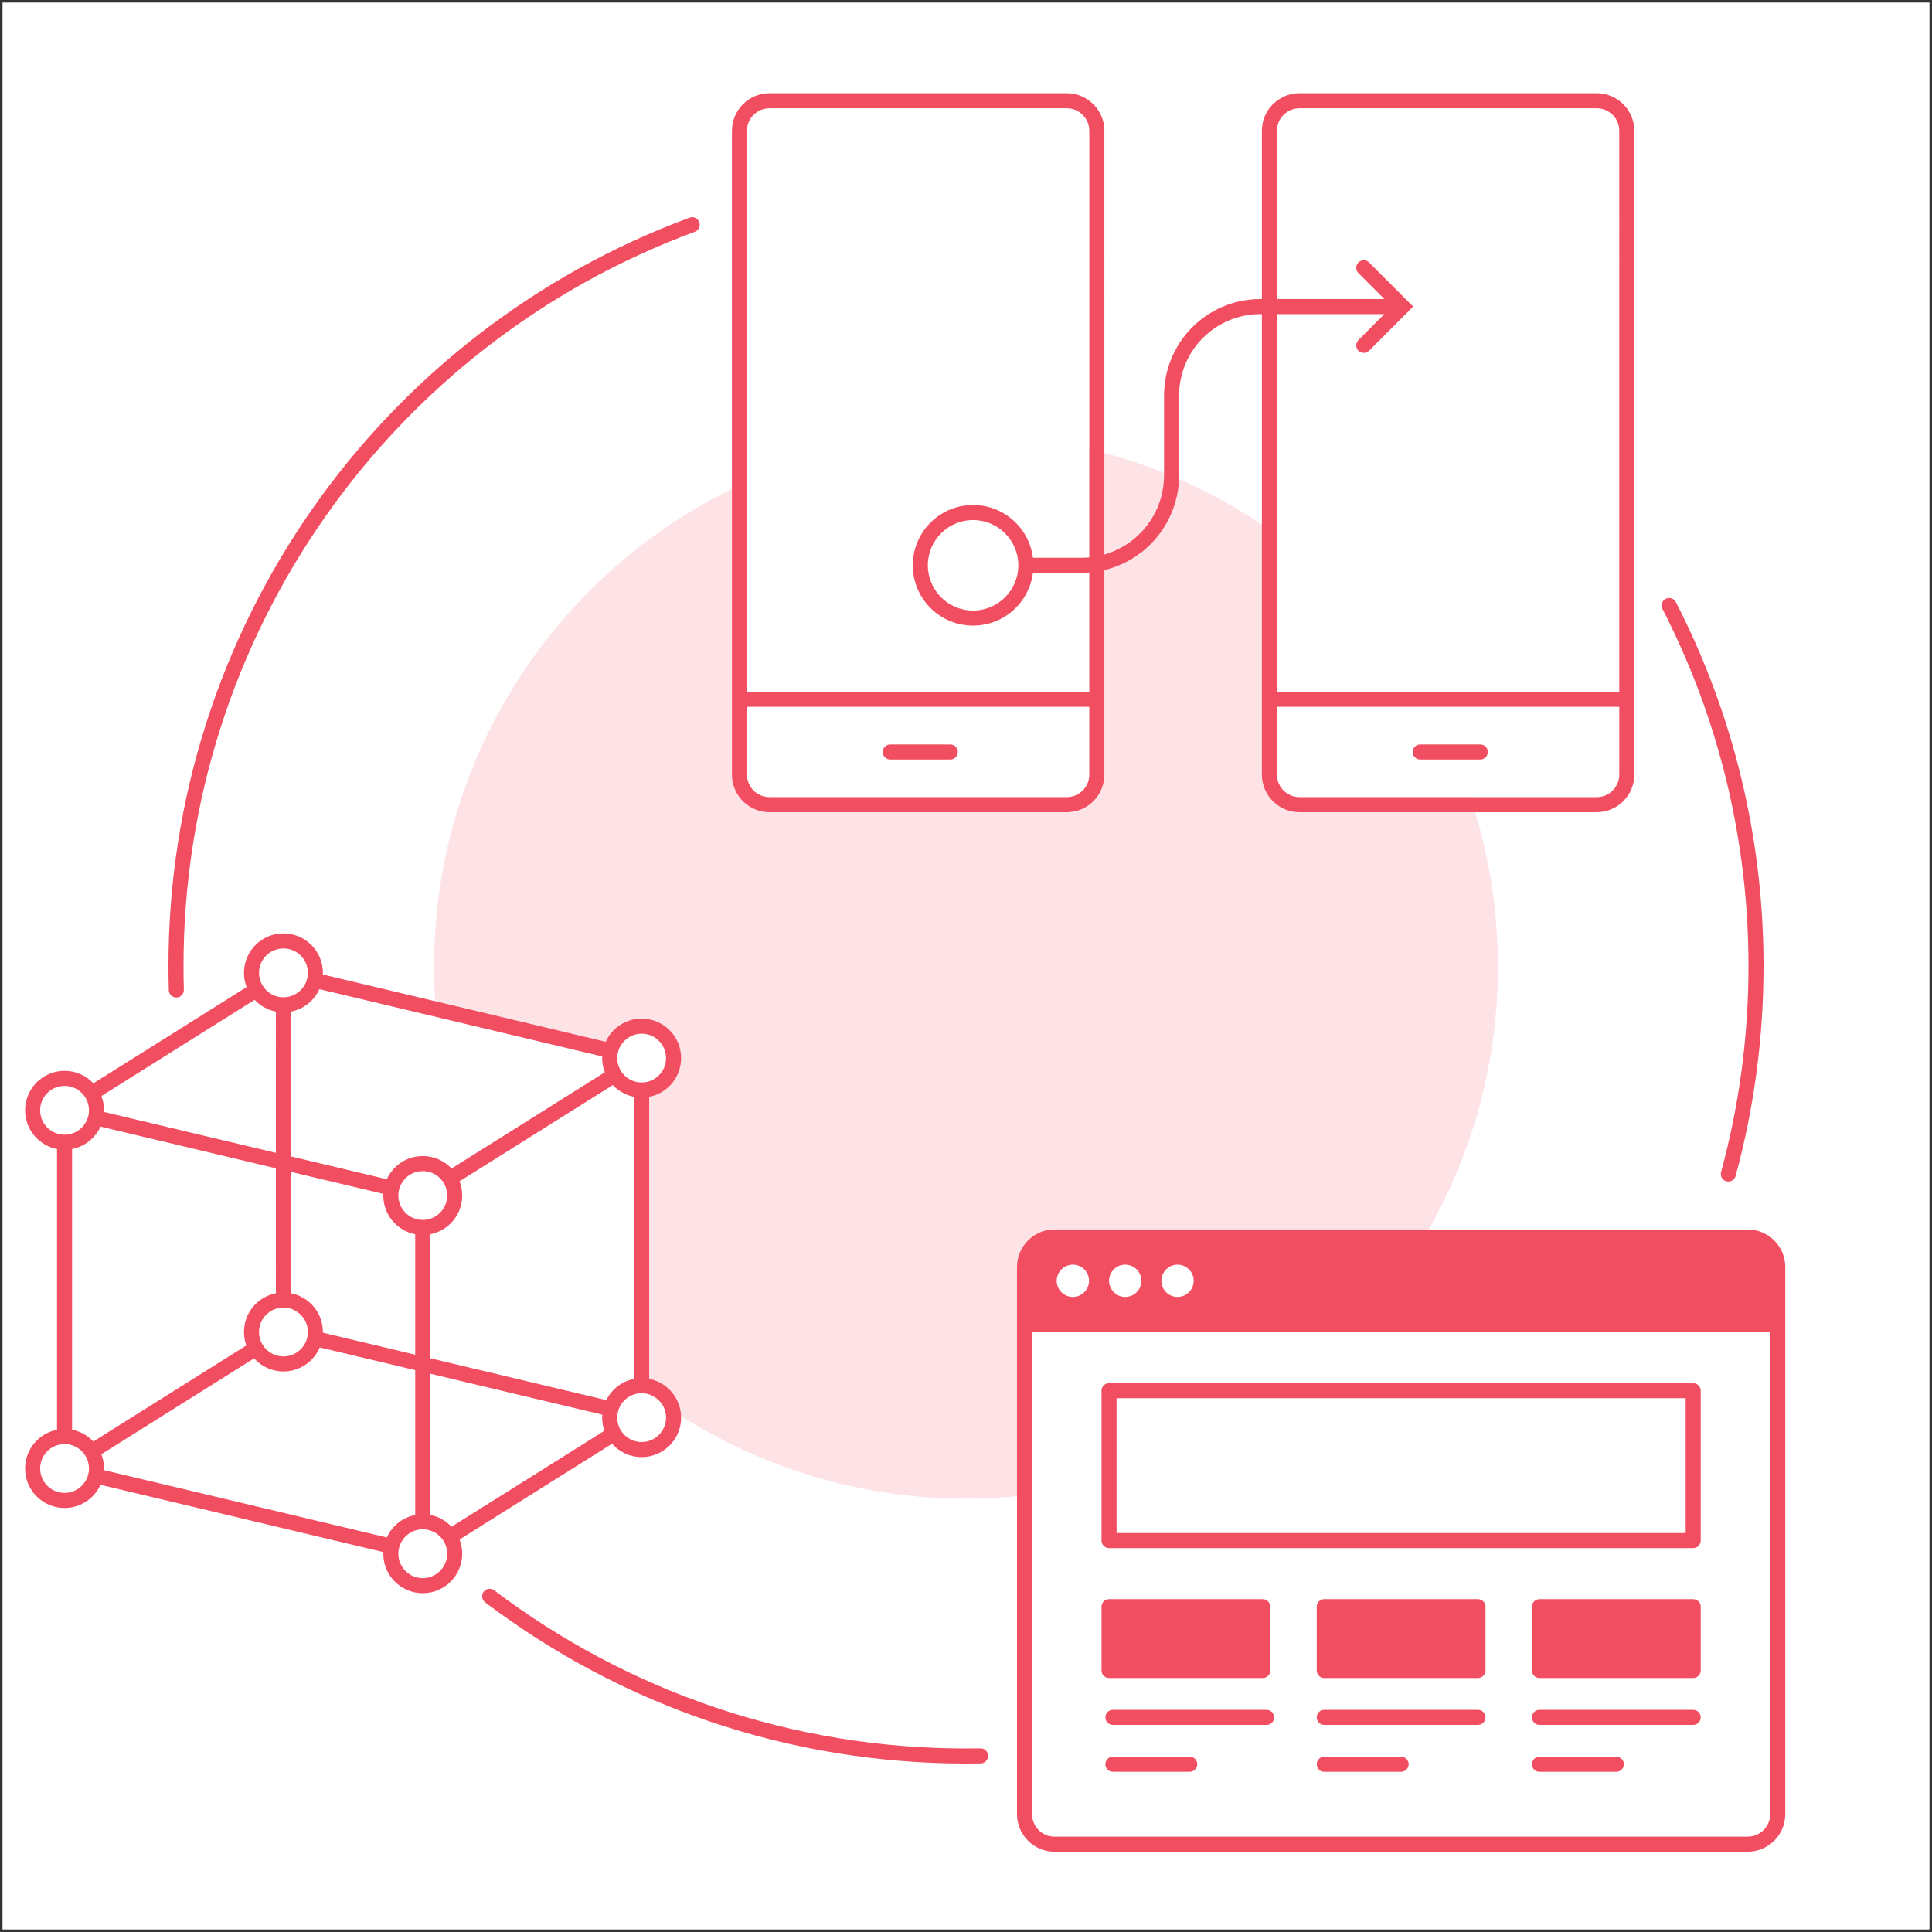 <svg xmlns="http://www.w3.org/2000/svg" width="385" height="385" viewBox="0 0 385 385" fill="none"><rect x="0" y="0" width="385" height="385" fill="#333333" stroke="none"/><g clip-path="url(#clip0_896_2123)"><path d="M384.5 0.5H0.5V384.5H384.5V0.5Z" fill="white"></path><path opacity="0.164" fill-rule="evenodd" clip-rule="evenodd" d="M217.075 89.504C230.756 92.751 243.409 98.65 254.463 106.628L254.461 154.35C254.461 156.836 256.476 158.85 258.961 158.85L293 158.85C296.567 169.462 298.5 180.826 298.5 192.641C298.5 212.93 292.799 231.889 282.912 248.001L210.159 248C207.674 248 205.659 250.014 205.659 252.5L205.66 297.832C201.348 298.366 196.956 298.641 192.5 298.641C167.483 298.641 144.491 289.974 126.361 275.48L126.362 215.474C126.835 215.627 127.34 215.71 127.863 215.71C130.55 215.71 132.727 213.532 132.727 210.846C132.727 208.16 130.55 205.982 127.863 205.982C125.177 205.982 123 208.16 123 210.846C123 210.976 123.005 211.106 123.015 211.233L86.967 202.658C86.658 199.361 86.5 196.019 86.5 192.641C86.5 149.658 112.084 112.65 148.854 96.015L148.855 154.35C148.855 156.836 150.87 158.85 153.355 158.85H212.574C215.06 158.85 217.074 156.836 217.074 154.35L217.075 89.504ZM123.146 212.036C123.4 213.045 123.969 213.929 124.742 214.576L94.65 233.472C94.258 232.535 93.88 231.592 93.515 230.642L123.146 212.036Z" fill="#F24E62"></path><path d="M348.26 245C352.321 245 355.628 248.228 355.756 252.258L355.76 252.5V361.5C355.76 365.561 352.533 368.868 348.503 368.996L348.26 369H210.159C206.098 369 202.791 365.773 202.663 361.743L202.659 361.5V252.5C202.659 248.439 205.886 245.132 209.916 245.004L210.159 245H348.26ZM352.76 265.46H205.658L205.659 361.5C205.659 363.915 207.56 365.885 209.947 365.995L210.159 366H348.26C350.674 366 352.645 364.099 352.755 361.712L352.76 361.5L352.76 265.46ZM237.089 350.071C237.918 350.071 238.589 350.743 238.589 351.571C238.589 352.351 237.994 352.992 237.234 353.064L237.089 353.071H221.773C220.944 353.071 220.273 352.4 220.273 351.571C220.273 350.792 220.868 350.151 221.628 350.078L221.773 350.071H237.089ZM279.21 350.071C280.038 350.071 280.71 350.743 280.71 351.571C280.71 352.351 280.115 352.992 279.354 353.064L279.21 353.071H263.893C263.065 353.071 262.393 352.4 262.393 351.571C262.393 350.792 262.988 350.151 263.749 350.078L263.893 350.071H279.21ZM322.096 350.071C322.924 350.071 323.596 350.743 323.596 351.571C323.596 352.351 323.001 352.992 322.24 353.064L322.096 353.071H306.779C305.951 353.071 305.279 352.4 305.279 351.571C305.279 350.792 305.874 350.151 306.635 350.078L306.779 350.071H322.096ZM98.479 316.907C125.35 337.247 158.075 348.43 192.5 348.43C193.461 348.43 194.42 348.422 195.378 348.404C196.207 348.389 196.89 349.049 196.906 349.877C196.92 350.705 196.261 351.389 195.433 351.404C194.456 351.422 193.479 351.43 192.5 351.43C157.416 351.43 124.056 340.03 96.668 319.299C96.008 318.799 95.877 317.858 96.377 317.197C96.877 316.537 97.818 316.407 98.479 316.907ZM337.412 340.728C338.24 340.728 338.912 341.4 338.912 342.228C338.912 343.008 338.317 343.649 337.557 343.721L337.412 343.728H306.779C305.951 343.728 305.279 343.057 305.279 342.228C305.279 341.448 305.874 340.808 306.635 340.735L306.779 340.728H337.412ZM294.526 340.728C295.354 340.728 296.026 341.4 296.026 342.228C296.026 343.008 295.431 343.649 294.67 343.721L294.526 343.728H263.893C263.065 343.728 262.393 343.057 262.393 342.228C262.393 341.448 262.988 340.808 263.749 340.735L263.893 340.728H294.526ZM252.406 340.728C253.234 340.728 253.906 341.4 253.906 342.228C253.906 343.008 253.311 343.649 252.55 343.721L252.406 343.728H221.773C220.944 343.728 220.273 343.057 220.273 342.228C220.273 341.448 220.868 340.808 221.628 340.735L221.773 340.728H252.406ZM251.64 318.672C252.42 318.672 253.06 319.267 253.133 320.028L253.14 320.172V332.885C253.14 333.665 252.545 334.306 251.784 334.378L251.64 334.385H221.007C220.227 334.385 219.587 333.79 219.514 333.03L219.507 332.885V320.172C219.507 319.393 220.102 318.752 220.863 318.679L221.007 318.672H251.64ZM337.412 318.672C338.192 318.672 338.832 319.267 338.905 320.028L338.912 320.172V332.885C338.912 333.665 338.317 334.306 337.557 334.378L337.412 334.385H306.779C305.999 334.385 305.359 333.79 305.286 333.03L305.279 332.885V320.172C305.279 319.393 305.874 318.752 306.635 318.679L306.779 318.672H337.412ZM294.526 318.672C295.306 318.672 295.946 319.267 296.019 320.028L296.026 320.172V332.885C296.026 333.665 295.431 334.306 294.67 334.378L294.526 334.385H263.893C263.113 334.385 262.473 333.79 262.4 333.03L262.393 332.885V320.172C262.393 319.393 262.988 318.752 263.749 318.679L263.893 318.672H294.526ZM56.482 186C60.825 186 64.346 189.521 64.346 193.864C64.346 193.974 64.344 194.083 64.339 194.191L120.7 207.599C121.936 204.876 124.679 202.983 127.863 202.983C132.206 202.983 135.727 206.504 135.727 210.847C135.727 214.677 132.989 217.867 129.364 218.567L129.365 274.777C132.99 275.477 135.727 278.668 135.727 282.497C135.727 286.84 132.206 290.361 127.863 290.361C125.516 290.361 123.409 289.332 121.968 287.701L91.581 306.78C91.922 307.66 92.108 308.616 92.108 309.616C92.108 313.959 88.588 317.48 84.245 317.48C79.902 317.48 76.381 313.959 76.381 309.616C76.381 309.507 76.383 309.398 76.388 309.289L20.027 295.882C18.79 298.604 16.048 300.497 12.864 300.497C8.521 300.497 5 296.976 5 292.634C5 288.804 7.738 285.613 11.363 284.913L11.362 228.973C7.737 228.272 5 225.082 5 221.253C5 216.91 8.521 213.389 12.864 213.389C15.128 213.389 17.169 214.346 18.604 215.877L49.146 196.7C48.805 195.82 48.619 194.864 48.619 193.864C48.619 189.521 52.139 186 56.482 186ZM84.245 304.753L83.97 304.76L83.93 304.763L83.89 304.765L83.754 304.777L83.704 304.782L83.653 304.788L83.686 304.784L83.618 304.793L83.646 304.788L83.495 304.81L83.466 304.814L83.459 304.816L83.414 304.823L83.338 304.837L83.363 304.832L83.324 304.839L83.261 304.852L83.089 304.891L83.046 304.901L83.001 304.913L82.987 304.917L82.989 304.916L83.001 304.913L83.014 304.91L82.989 304.916L82.972 304.921L82.911 304.938L82.764 304.981L82.917 304.937L82.972 304.921L82.987 304.917L82.917 304.937L82.766 304.981C81.624 305.345 80.665 306.12 80.062 307.132L79.939 307.353L79.898 307.431L79.887 307.453L79.885 307.456L79.883 307.461L79.87 307.487L79.8 307.639C79.746 307.76 79.697 307.883 79.653 308.008L79.646 308.027L79.643 308.038C79.64 308.047 79.636 308.057 79.633 308.067L79.621 308.101L79.617 308.116L79.605 308.152L79.593 308.19L79.598 308.176L79.583 308.225C79.506 308.482 79.45 308.748 79.417 309.021L79.403 309.142L79.402 309.155L79.395 309.239L79.395 309.243L79.387 309.365L79.381 309.616C79.381 309.686 79.382 309.756 79.385 309.825C79.388 309.886 79.392 309.946 79.396 310.006L79.4 310.047C79.618 312.531 81.704 314.48 84.245 314.48C86.931 314.48 89.108 312.302 89.108 309.616C89.108 309.193 89.054 308.782 88.952 308.39L88.892 308.177C88.876 308.127 88.86 308.077 88.843 308.028L88.835 308.007L88.828 307.986L88.816 307.952L88.813 307.944L88.789 307.878L88.769 307.829L88.757 307.799L88.765 307.821L88.744 307.766L88.739 307.755L88.696 307.654L88.69 307.639L88.672 307.6L88.661 307.577L88.645 307.542L88.619 307.487C88.542 307.33 88.457 307.177 88.364 307.03L88.349 307.006L88.346 307.001L88.321 306.962L88.32 306.961L88.297 306.926L88.261 306.873L88.227 306.824L88.253 306.862L88.195 306.779L88.227 306.824L88.185 306.765L88.166 306.739L88.147 306.713L88.116 306.672L88.104 306.656C87.992 306.511 87.873 306.372 87.746 306.24C87.723 306.217 87.701 306.194 87.678 306.172L87.711 306.205L87.665 306.158L87.653 306.146L87.635 306.129L87.6 306.095L87.584 306.08L87.509 306.011L87.506 306.008L87.489 305.993L87.469 305.975L87.488 305.992L87.324 305.852C86.856 305.468 86.316 305.171 85.727 304.983L85.472 304.909C85.454 304.904 85.436 304.9 85.419 304.895L85.255 304.857L85.171 304.841L85.098 304.827L84.908 304.797L84.841 304.789L84.639 304.768L84.521 304.76L84.245 304.753ZM337.412 275.633C338.192 275.633 338.832 276.228 338.905 276.989L338.912 277.133V307C338.912 307.78 338.317 308.421 337.557 308.493L337.412 308.5H221.007C220.227 308.5 219.587 307.905 219.514 307.145L219.507 307V277.133C219.507 276.354 220.102 275.713 220.863 275.64L221.007 275.633H337.412ZM63.722 268.508C62.526 271.324 59.735 273.298 56.482 273.298C54.16 273.298 52.072 272.291 50.632 270.69L20.2 289.797C20.541 290.677 20.727 291.634 20.727 292.634C20.727 292.743 20.725 292.852 20.721 292.96L77.081 306.369C78.117 304.085 80.214 302.385 82.743 301.896L82.743 273.034L63.722 268.508ZM335.912 278.632H222.506V305.5H335.912V278.632ZM85.744 273.748L85.744 301.895C87.401 302.215 88.873 303.056 89.983 304.239L112.79 289.92L120.445 285.113C120.157 284.295 120 283.414 120 282.497C120 282.297 120.007 282.1 120.022 281.904L85.744 273.748ZM12.864 287.77L12.588 287.778L12.55 287.78L12.512 287.782L12.374 287.794L12.271 287.806L12.216 287.812L11.976 287.85L12.033 287.84L11.958 287.854L11.94 287.856L11.92 287.861L11.884 287.868L11.895 287.865L11.86 287.873L11.834 287.879L11.791 287.888L11.86 287.873L11.884 287.868L11.791 287.888L11.766 287.894L11.759 287.895L11.736 287.9L11.711 287.907L11.721 287.904L11.736 287.9L11.748 287.898L11.721 287.904L11.666 287.918L11.587 287.939L11.409 287.991L11.462 287.975L11.408 287.991C9.433 288.61 8 290.455 8 292.634C8 295.32 10.178 297.497 12.864 297.497C14.732 297.497 16.354 296.444 17.169 294.899L17.204 294.831L17.222 294.794L17.274 294.687C17.317 294.594 17.358 294.499 17.396 294.402L17.424 294.328L17.438 294.287L17.439 294.284L17.465 294.209L17.487 294.145L17.504 294.091L17.51 294.072L17.52 294.045C17.532 294.004 17.544 293.963 17.555 293.922L17.521 294.038C17.578 293.851 17.623 293.66 17.657 293.464L17.672 293.362L17.676 293.336L17.685 293.28L17.684 293.275L17.694 293.208L17.702 293.121L17.7 293.151L17.706 293.082L17.712 293.016L17.716 292.959L17.717 292.957C17.724 292.85 17.727 292.742 17.727 292.634L17.723 292.417C17.707 292.072 17.656 291.736 17.573 291.413L17.511 291.194C17.478 291.087 17.441 290.982 17.401 290.879L17.394 290.861L17.348 290.748L17.339 290.727L17.317 290.674L17.294 290.625L17.291 290.618L17.265 290.562L17.258 290.548L17.22 290.47L17.121 290.28C17.039 290.132 16.949 289.988 16.853 289.85L16.825 289.811V289.812L16.821 289.806L16.825 289.811L16.822 289.807L16.792 289.765L16.744 289.701L16.728 289.68L16.723 289.673L16.553 289.464C16.492 289.393 16.429 289.324 16.364 289.257L16.355 289.247L16.336 289.228L16.339 289.231L16.282 289.174L16.234 289.127L16.227 289.12L16.198 289.093L16.172 289.068L16.131 289.031L16.127 289.027L16.107 289.01L16.11 289.012L16.099 289.002C16.065 288.972 16.031 288.943 15.997 288.914L16.097 289.001L15.948 288.873C15.479 288.488 14.937 288.188 14.345 287.999L14.107 287.93C14.079 287.923 14.05 287.915 14.021 287.908L14.011 287.906L13.871 287.874L13.83 287.865L13.827 287.864L13.806 287.861L13.816 287.862L13.827 287.864H13.825L13.816 287.862L13.792 287.858L13.738 287.848L13.488 287.81L13.427 287.802L13.237 287.784L13.226 287.783L13.14 287.778L12.864 287.77ZM128.559 277.682L128.54 277.679L128.415 277.664C128.349 277.657 128.283 277.651 128.217 277.646L128.247 277.648L128.14 277.641L127.863 277.633L127.587 277.641C127.561 277.642 127.535 277.644 127.509 277.646L127.41 277.654L127.37 277.657L127.349 277.66L127.334 277.661L127.312 277.664L127.327 277.662L127.19 277.68L127.088 277.695L127.06 277.699L127.031 277.704L127.009 277.707L126.999 277.709L127.006 277.708L127.009 277.707L127.018 277.706L127.06 277.699L127.19 277.68L127.018 277.706L127.006 277.708L126.996 277.71L126.947 277.719L126.844 277.74L126.847 277.739L126.753 277.761L126.73 277.766L126.667 277.781L126.603 277.798L126.373 277.866L126.443 277.844L126.384 277.862C125.406 278.174 124.563 278.787 123.962 279.592L123.861 279.732L123.726 279.939C123.716 279.955 123.707 279.97 123.697 279.986C123.665 280.039 123.634 280.093 123.604 280.147L123.697 279.986C123.65 280.064 123.605 280.144 123.562 280.224L123.551 280.245L123.515 280.314L123.501 280.344C123.445 280.456 123.394 280.571 123.348 280.687L123.281 280.864L123.263 280.914L123.251 280.949L123.246 280.965L123.243 280.97L123.24 280.984L123.211 281.073L123.201 281.106C123.147 281.288 123.104 281.473 123.071 281.663L123.066 281.691L123.062 281.719L123.061 281.722L123.042 281.854L123.027 281.978L123.023 282.017L123.026 281.992L123.022 282.022V282.023L123.021 282.034V282.038L123.014 282.119C123.011 282.162 123.008 282.204 123.006 282.247L123 282.497C123 282.787 123.025 283.072 123.074 283.348L123.093 283.451L123.137 283.651C123.144 283.679 123.151 283.708 123.159 283.736L123.222 283.955L123.295 284.17L123.31 284.21L123.325 284.25L123.372 284.365L123.385 284.397L123.421 284.48L123.429 284.497L123.444 284.53L123.472 284.591C123.49 284.628 123.508 284.665 123.527 284.701L123.489 284.624L123.609 284.856C123.654 284.937 123.701 285.017 123.751 285.095L123.766 285.118L123.781 285.142L123.795 285.163L123.796 285.165L123.811 285.187L123.844 285.236L123.85 285.245L123.863 285.265L123.871 285.276L123.912 285.333L123.929 285.357L123.946 285.38L123.996 285.445L124.02 285.478C124.082 285.558 124.146 285.635 124.213 285.711L124.354 285.864C124.383 285.895 124.413 285.925 124.443 285.955C125.321 286.824 126.53 287.361 127.863 287.361C130.55 287.361 132.727 285.183 132.727 282.497C132.727 280.333 131.314 278.499 129.359 277.868L129.1 277.792L129.02 277.772L128.933 277.751L128.908 277.745L128.883 277.74C128.837 277.73 128.79 277.721 128.744 277.713L128.845 277.732L128.735 277.711L128.571 277.684L128.555 277.681L128.559 277.682ZM20.027 224.5C18.99 226.785 16.892 228.485 14.362 228.974L14.363 284.913C16.021 285.233 17.493 286.073 18.603 287.257L49.088 268.116C48.784 267.279 48.619 266.376 48.619 265.434C48.619 261.605 51.356 258.414 54.982 257.714L54.981 232.815L46.66 230.835L20.027 224.5ZM122.124 216.222L91.581 235.399C91.922 236.279 92.108 237.235 92.108 238.235C92.108 242.065 89.37 245.256 85.744 245.956L85.744 270.665L120.814 279.008C121.886 276.846 123.923 275.248 126.362 274.777V218.567C124.705 218.247 123.233 217.406 122.124 216.222ZM57.982 233.529L57.983 257.714C61.608 258.414 64.346 261.605 64.346 265.434C64.346 265.481 64.346 265.527 64.345 265.574L82.743 269.951L82.743 245.956C79.118 245.255 76.381 242.065 76.381 238.235C76.381 238.126 76.383 238.017 76.388 237.908L57.982 233.529ZM55.259 260.725L55.243 260.73L55.006 260.799L54.842 260.854C52.963 261.527 51.619 263.324 51.619 265.434C51.619 265.791 51.657 266.138 51.73 266.473L51.727 266.46C51.761 266.616 51.801 266.769 51.849 266.919L51.86 266.951L51.867 266.972C51.873 266.989 51.878 267.007 51.885 267.024L51.888 267.034L51.902 267.074L51.924 267.134L51.929 267.147L51.929 267.149L51.935 267.163L51.975 267.265L51.99 267.301L52.004 267.335L52.009 267.347L52.054 267.449C52.094 267.535 52.135 267.62 52.18 267.704L52.182 267.708L52.269 267.866L52.289 267.898L52.307 267.93L52.368 268.028L52.403 268.083L52.453 268.158L52.498 268.223L52.465 268.177L52.431 268.126C52.474 268.192 52.519 268.256 52.566 268.319L52.539 268.282L52.695 268.486L52.86 268.68L52.928 268.754L52.94 268.767L52.995 268.824L53.041 268.871L53.105 268.933L53.264 269.081C54.121 269.838 55.248 270.298 56.482 270.298C58.424 270.298 60.1 269.16 60.88 267.514L60.897 267.476L60.91 267.448L60.921 267.425L60.928 267.408L60.946 267.367L60.975 267.301L61.039 267.134L61.035 267.147L61.062 267.075L61.048 267.109L61.08 267.025L61.079 267.023L61.103 266.951L61.133 266.857L61.157 266.782L61.198 266.625L61.2 266.617L61.226 266.512C61.251 266.404 61.272 266.295 61.289 266.184L61.3 266.11L61.295 266.132L61.304 266.073L61.306 266.058L61.309 266.035L61.313 265.995L61.33 265.837C61.34 265.704 61.346 265.57 61.346 265.434L61.341 265.218C61.339 265.156 61.335 265.094 61.33 265.032L61.324 264.984L61.305 264.802C61.068 262.976 59.818 261.467 58.136 260.859L57.982 260.806L57.732 260.733C57.7 260.724 57.667 260.716 57.635 260.708L57.451 260.667L57.406 260.658L57.366 260.651L57.133 260.614L57.074 260.606L57.108 260.611L56.972 260.595L56.934 260.591L56.917 260.59L56.869 260.586L56.848 260.584L56.863 260.586H56.869L56.934 260.591L57.074 260.606L56.863 260.586L56.841 260.584L56.758 260.578L56.482 260.571L56.206 260.578L56.167 260.581L56.128 260.583L55.992 260.595L55.939 260.6L55.892 260.606L55.922 260.602L55.856 260.611L55.734 260.628L55.705 260.632L55.697 260.634L55.653 260.641L55.577 260.655L55.597 260.651L55.563 260.657L55.498 260.67L55.332 260.707L55.298 260.716L55.334 260.707L55.272 260.722L55.283 260.719L55.259 260.725ZM234.656 252.013C232.879 252.013 231.438 253.454 231.438 255.231C231.438 257.008 232.879 258.449 234.656 258.449C236.433 258.449 237.874 257.008 237.874 255.231C237.874 253.454 236.433 252.013 234.656 252.013ZM213.794 252.013C212.016 252.013 210.576 253.454 210.576 255.231C210.576 257.008 212.016 258.449 213.794 258.449C215.571 258.449 217.012 257.008 217.012 255.231C217.012 253.454 215.571 252.013 213.794 252.013ZM224.225 252.013C222.448 252.013 221.007 253.454 221.007 255.231C221.007 257.008 222.448 258.449 224.225 258.449C226.002 258.449 227.443 257.008 227.443 255.231C227.443 253.454 226.002 252.013 224.225 252.013ZM84.245 233.372C82.454 233.372 80.889 234.34 80.045 235.781L79.939 235.972L79.897 236.052L79.887 236.072L79.885 236.075L79.883 236.08L79.87 236.106L79.8 236.258C79.746 236.379 79.697 236.502 79.653 236.627L79.646 236.646L79.643 236.657C79.64 236.666 79.636 236.676 79.633 236.686L79.621 236.72L79.617 236.735L79.605 236.771L79.593 236.809L79.598 236.795L79.583 236.844C79.506 237.101 79.45 237.367 79.417 237.64L79.403 237.761L79.402 237.774L79.395 237.858L79.395 237.862L79.387 237.984L79.381 238.235C79.381 238.305 79.382 238.375 79.385 238.444C79.388 238.504 79.392 238.565 79.396 238.625L79.4 238.666C79.573 240.642 80.928 242.279 82.754 242.866L82.994 242.937C83.027 242.945 83.059 242.954 83.092 242.962L83.262 242.999L83.301 243.008L83.321 243.011L83.338 243.015L83.331 243.013L83.342 243.015L83.414 243.027L83.459 243.036L83.466 243.036L83.495 243.042L83.646 243.062L83.618 243.059L83.686 243.066L83.89 243.086L83.79 243.077L83.811 243.08C83.864 243.085 83.917 243.088 83.97 243.091L84.245 243.099L84.521 243.091C84.546 243.09 84.572 243.088 84.598 243.086L84.842 243.063L84.907 243.053L85.094 243.023L85.224 243L85.183 243.007L85.261 242.993C85.305 242.983 85.349 242.973 85.393 242.963L85.359 242.969L85.426 242.953L85.57 242.916C85.629 242.9 85.687 242.882 85.745 242.863L85.899 242.81C87.771 242.134 89.108 240.341 89.108 238.235C89.108 237.812 89.054 237.401 88.952 237.009L88.892 236.796C88.876 236.746 88.86 236.696 88.843 236.647L88.835 236.626L88.828 236.605L88.816 236.571L88.813 236.564L88.789 236.497L88.769 236.448L88.757 236.418L88.765 236.44L88.744 236.385L88.722 236.334L88.682 236.242L88.654 236.181L88.645 236.161L88.634 236.139L88.605 236.079L88.603 236.075L88.5 235.878C88.416 235.728 88.325 235.582 88.227 235.442L88.2 235.405L88.193 235.395L88.19 235.391L88.176 235.371C88.159 235.348 88.141 235.324 88.124 235.301L88.173 235.367C88.129 235.306 88.083 235.247 88.036 235.189L88.104 235.276L87.954 235.089C87.895 235.02 87.834 234.952 87.772 234.887L87.579 234.695L87.506 234.627L87.484 234.608L87.346 234.489C86.504 233.791 85.424 233.372 84.245 233.372ZM333.956 119.978C345.385 142.226 351.43 166.931 351.43 192.5C351.43 206.786 349.545 220.823 345.862 234.35C345.644 235.149 344.82 235.621 344.021 235.403C343.221 235.186 342.75 234.361 342.967 233.562C346.58 220.291 348.43 206.519 348.43 192.5C348.43 167.411 342.5 143.176 331.288 121.349C330.909 120.612 331.2 119.708 331.936 119.329C332.673 118.951 333.578 119.241 333.956 119.978ZM63.647 197.11C62.61 199.395 60.513 201.096 57.983 201.585L57.982 230.445L77.081 234.988C78.317 232.265 81.059 230.372 84.245 230.372C86.508 230.372 88.549 231.328 89.984 232.859L120.526 213.682C120.186 212.803 120 211.846 120 210.847C120 210.737 120.002 210.628 120.006 210.52L63.647 197.11ZM50.743 199.239L20.2 218.416C20.541 219.296 20.727 220.253 20.727 221.253C20.727 221.362 20.725 221.471 20.721 221.579L54.981 229.731L54.982 201.585C53.324 201.264 51.852 200.424 50.743 199.239ZM12.208 226.071L12.201 226.07L12.19 226.068H12.185L12.08 226.052L12.12 226.06L12.185 226.068L12.201 226.07L12.219 226.073L12.232 226.075L12.247 226.077L12.294 226.082L12.474 226.099L12.484 226.1L12.493 226.101H12.488L12.484 226.1H12.483L12.474 226.099L12.376 226.092L12.423 226.096L12.483 226.1L12.488 226.101L12.497 226.102L12.508 226.103L12.585 226.108L12.864 226.116L13.143 226.108C13.167 226.107 13.192 226.105 13.217 226.104L13.393 226.086L13.506 226.074L13.748 226.036L13.865 226.012L14.052 225.97L14.059 225.967L14.115 225.952L14.195 225.929L14.334 225.89C15.564 225.5 16.583 224.634 17.174 223.508L17.174 223.506L17.209 223.439L17.222 223.411L17.244 223.369L17.228 223.398L17.251 223.35L17.352 223.13C17.386 223.049 17.417 222.967 17.447 222.884L17.486 222.77L17.521 222.657L17.522 222.655L17.553 222.547L17.54 222.59L17.575 222.467C17.607 222.341 17.634 222.213 17.657 222.083L17.672 221.978L17.694 221.827L17.705 221.71L17.706 221.701L17.712 221.635L17.716 221.578L17.717 221.576C17.724 221.469 17.727 221.361 17.727 221.253L17.723 221.036C17.707 220.691 17.656 220.355 17.573 220.032L17.511 219.813C17.478 219.706 17.441 219.601 17.401 219.498L17.375 219.432L17.36 219.395L17.341 219.351L17.317 219.293L17.252 219.155L17.22 219.089L17.21 219.067L17.193 219.035L17.155 218.961C17.136 218.926 17.117 218.891 17.097 218.856L16.977 218.656C16.935 218.59 16.892 218.524 16.846 218.46L16.844 218.456L16.83 218.437L16.814 218.415L16.795 218.389L16.786 218.376L16.764 218.347L16.74 218.315L16.739 218.313L16.737 218.311L16.711 218.277L16.551 218.081C16.491 218.011 16.43 217.944 16.366 217.878L16.337 217.848L16.313 217.823L16.309 217.82L16.23 217.742L16.283 217.793L16.228 217.74L16.213 217.725L16.227 217.739L16.198 217.712L16.128 217.647L15.968 217.509C15.126 216.809 14.044 216.389 12.864 216.389C10.178 216.389 8 218.566 8 221.253C8 223.419 9.416 225.254 11.373 225.883L11.627 225.958L11.667 225.968L11.707 225.978L11.82 226.003L11.865 226.012L11.854 226.01L11.82 226.003L11.843 226.009L11.854 226.01L11.867 226.013L11.882 226.017L11.877 226.015L11.867 226.013L11.865 226.012L11.877 226.015L11.897 226.019L11.933 226.026L12.004 226.039L12.19 226.068L12.203 226.07L12.208 226.071ZM127.191 215.663L127.21 215.666L127.273 215.675L127.38 215.686L127.429 215.691L127.485 215.695L127.509 215.698L127.493 215.695L127.587 215.703L127.863 215.71L128.139 215.703C128.165 215.701 128.191 215.7 128.216 215.698L128.444 215.675L128.459 215.673L128.531 215.663L128.688 215.639L128.719 215.634L128.82 215.615L128.851 215.609L128.878 215.603L128.993 215.577L129.071 215.558L129.113 215.547L129.315 215.489L129.505 215.426C131.384 214.753 132.727 212.957 132.727 210.847C132.727 208.161 130.55 205.983 127.863 205.983C125.997 205.983 124.377 207.034 123.561 208.576C123.498 208.696 123.439 208.819 123.386 208.945L123.358 209.012L123.331 209.078L123.289 209.19C123.275 209.228 123.262 209.267 123.249 209.305L123.237 209.341L123.228 209.369L123.238 209.34L123.21 209.427C123.197 209.468 123.185 209.51 123.174 209.552L123.169 209.566V209.567L123.166 209.577L123.164 209.586L123.15 209.641L123.144 209.666L123.126 209.738L123.11 209.812L123.101 209.856L123.087 209.928L123.077 209.982L123.079 209.966L123.074 209.995L123.06 210.079L123.051 210.14L123.046 210.167L123.042 210.204L123.033 210.271L123.024 210.358L123.019 210.415L123.02 210.397L123.015 210.462L123.011 210.506V210.519L123.006 210.595L123 210.847C123 211.183 123.034 211.512 123.099 211.83L123.146 212.037C123.188 212.201 123.237 212.362 123.295 212.519L123.304 212.545L123.31 212.559L123.315 212.572L123.35 212.661L123.337 212.631L123.36 212.687L123.371 212.715L123.373 212.72L123.383 212.742L123.389 212.756L123.408 212.801L123.434 212.859L123.458 212.91L123.408 212.801L123.477 212.95L123.488 212.974L123.607 213.202L123.737 213.422L123.774 213.48L123.775 213.481L123.801 213.522L123.808 213.532L123.831 213.566L123.843 213.584L123.866 213.619L123.85 213.594L123.9 213.666L123.905 213.674L123.909 213.679L123.91 213.681L123.921 213.695L123.932 213.71L123.958 213.746L123.96 213.749L123.995 213.795L123.998 213.799L124.073 213.894L124.014 213.819L124.174 214.016L124.363 214.223L124.444 214.305L124.451 214.312L124.49 214.351L124.551 214.408L124.589 214.443L124.603 214.455L124.77 214.6C125.239 214.987 125.781 215.288 126.373 215.478L126.632 215.553L126.667 215.562L126.702 215.571L126.875 215.61C126.817 215.598 126.759 215.585 126.702 215.571L126.844 215.603L126.884 215.611L126.875 215.61L127.007 215.634L127.154 215.658L127.163 215.659L127.18 215.661H127.175L127.163 215.659H127.161L127.154 215.658L127.087 215.648L127.129 215.655L127.154 215.658L127.161 215.659L127.175 215.661L127.185 215.662L127.191 215.663ZM139.344 44.263C139.631 45.04 139.234 45.902 138.457 46.189C77.728 68.629 36.57 126.682 36.57 192.5C36.57 194.082 36.593 195.66 36.641 197.236C36.665 198.064 36.014 198.755 35.186 198.781C34.358 198.805 33.666 198.153 33.642 197.325C33.594 195.72 33.57 194.112 33.57 192.5C33.57 125.416 75.519 66.247 137.417 43.375C138.194 43.088 139.057 43.486 139.344 44.263ZM56.482 189C53.796 189 51.619 191.178 51.619 193.864C51.619 194.483 51.734 195.074 51.945 195.618L51.956 195.647L51.998 195.75L52.029 195.821L52.029 195.823L52.049 195.867L52.094 195.962L52.108 195.991L52.219 196.206C52.299 196.352 52.387 196.494 52.482 196.631L52.517 196.681L52.53 196.699L52.548 196.724L52.617 196.816C52.778 197.027 52.956 197.224 53.15 197.406L53.175 197.43L53.214 197.465L53.398 197.625C53.868 198.011 54.413 198.311 55.007 198.5L55.253 198.571L55.298 198.583L55.524 198.632L55.499 198.627L55.541 198.637L55.557 198.639L55.609 198.648L55.823 198.682L55.892 198.692L55.999 198.703L56.048 198.709L56.104 198.712L56.128 198.715L56.112 198.712L56.206 198.72L56.482 198.728L56.758 198.72C56.784 198.719 56.81 198.717 56.836 198.715L57.063 198.692L57.078 198.69L57.157 198.679L57.348 198.649L57.423 198.637L57.64 198.587L57.69 198.575L57.738 198.562L57.812 198.541L57.74 198.562L57.818 198.542L57.941 198.504L57.959 198.499C59.185 198.109 60.2 197.246 60.79 196.124C60.813 196.081 60.835 196.036 60.857 195.992L60.842 196.02L60.877 195.947L60.936 195.822C60.986 195.707 61.033 195.59 61.074 195.471L61.112 195.358L61.122 195.326L61.111 195.358L61.141 195.263L61.17 195.167L61.176 195.14L61.177 195.136L61.206 195.028L61.212 195.001L61.25 194.832L61.269 194.731L61.281 194.655L61.294 194.576L61.305 194.5L61.314 194.415L61.324 194.321L61.331 194.239V194.236L61.332 194.22L61.338 194.127L61.34 194.109L61.336 194.185C61.343 194.079 61.346 193.972 61.346 193.864L61.341 193.647C61.228 191.062 59.096 189 56.482 189ZM212.574 18.57C216.635 18.57 219.943 21.798 220.071 25.828L220.074 26.07L220.075 110.506C222.726 109.741 225.166 108.316 227.152 106.33C230.141 103.341 231.861 99.32 231.966 95.105L231.971 94.697V78.783C231.971 73.693 233.993 68.812 237.592 65.213C241.088 61.717 245.794 59.709 250.726 59.597L251.162 59.592L251.461 59.591L251.461 26.07C251.461 22.009 254.689 18.702 258.719 18.574L258.961 18.57H318.181C322.242 18.57 325.549 21.798 325.677 25.828L325.681 26.07V154.351C325.681 158.412 322.453 161.719 318.423 161.847L318.181 161.851H258.961C254.9 161.851 251.593 158.623 251.465 154.594L251.461 154.351L251.461 62.591L251.162 62.592C246.868 62.592 242.749 64.298 239.713 67.334C236.775 70.273 235.082 74.224 234.976 78.368L234.971 78.783V94.697C234.971 99.856 232.921 104.804 229.273 108.452C226.719 111.005 223.529 112.776 220.075 113.608L220.074 154.351C220.074 158.412 216.847 161.719 212.817 161.847L212.574 161.851H153.355C149.294 161.851 145.987 158.623 145.859 154.594L145.855 154.351V26.07C145.855 22.009 149.083 18.702 153.112 18.574L153.355 18.57H212.574ZM217.074 140.85H148.855V154.351C148.855 154.424 148.857 154.497 148.86 154.569L148.875 154.772C148.884 154.874 148.897 154.974 148.913 155.073L148.942 155.236L148.977 155.396L149.002 155.496L149.004 155.504L149.015 155.543L149.025 155.579L149.031 155.601L149.029 155.595L149.059 155.695L149.06 155.698L149.084 155.772L149.085 155.775L149.092 155.797L149.124 155.886L149.152 155.962L149.157 155.976L149.166 155.998L149.169 156.005L149.196 156.073L149.228 156.148L149.237 156.169L149.244 156.185L149.266 156.232L149.28 156.262L149.312 156.329L149.325 156.356L149.328 156.361L149.37 156.444L149.404 156.506L149.417 156.53L149.423 156.542L149.467 156.619L149.475 156.631L149.502 156.677L149.519 156.706L149.503 156.678L149.52 156.707C149.536 156.732 149.551 156.757 149.567 156.781L149.578 156.799L149.607 156.841L149.61 156.846L149.638 156.888L149.643 156.895L149.685 156.955C149.722 157.008 149.761 157.06 149.801 157.111L149.814 157.128L149.844 157.165L149.863 157.189C149.884 157.215 149.905 157.24 149.926 157.265L149.945 157.286L149.971 157.316L149.976 157.322L149.993 157.341L149.986 157.334L149.997 157.346L150 157.349L150.048 157.402L150.06 157.415L150.091 157.447L150.079 157.435L150.09 157.448L150.105 157.462L150.152 157.51L150.19 157.55L150.225 157.584L150.286 157.642L150.368 157.716L150.39 157.735L150.391 157.736L150.451 157.789L150.525 157.85L150.577 157.891L150.639 157.938L150.6 157.91L150.662 157.956L150.665 157.959L150.668 157.961L150.676 157.966L150.698 157.982L150.746 158.017L150.753 158.022L150.822 158.071L150.831 158.076L150.86 158.095L150.843 158.085C150.892 158.118 150.941 158.15 150.99 158.18L150.998 158.185L151 158.186L151.04 158.21L151.073 158.23L151.088 158.239L151.091 158.241L151.172 158.287L151.252 158.33L151.2 158.301L151.257 158.333L151.289 158.349L151.349 158.38L151.368 158.39L151.376 158.393L151.43 158.419L151.449 158.428L151.469 158.438L151.502 158.453L151.484 158.445L151.516 158.459L151.538 158.468L151.675 158.527L151.749 158.555L151.743 158.553L151.754 158.557L151.811 158.579L151.879 158.602L151.926 158.619L151.934 158.621L152.174 158.694C152.351 158.742 152.532 158.78 152.717 158.806L152.929 158.831L153.143 158.846L153.355 158.851H212.574C214.989 158.851 216.959 156.95 217.07 154.563L217.074 154.351V140.85ZM256.268 157.956L256.274 157.96L256.282 157.966L256.352 158.017L256.436 158.076L256.521 158.133L256.527 158.136L256.597 158.181C256.624 158.198 256.652 158.214 256.68 158.231L256.696 158.239L256.697 158.24L256.77 158.282L256.858 158.33L256.806 158.301L256.863 158.333L256.895 158.349L256.955 158.38L256.975 158.39L256.982 158.393L257.036 158.419L257.055 158.428L257.075 158.438L257.108 158.453L257.09 158.445L257.122 158.459L257.144 158.468L257.267 158.52L257.281 158.527L257.337 158.548L257.342 158.55L257.345 158.551L257.366 158.559L257.417 158.579L257.485 158.602L257.532 158.619L257.54 158.621L257.78 158.694C257.957 158.742 258.138 158.78 258.323 158.806L258.535 158.831L258.749 158.846L258.961 158.851H318.181C320.595 158.851 322.565 156.95 322.676 154.563L322.681 154.351V140.85L254.461 140.85L254.461 154.351C254.461 154.597 254.481 154.838 254.519 155.073L254.548 155.236L254.583 155.396L254.608 155.496L254.61 155.504L254.621 155.543L254.631 155.579L254.637 155.601L254.635 155.595L254.665 155.695L254.666 155.698L254.69 155.772L254.691 155.775L254.698 155.795L254.699 155.798L254.73 155.886L254.734 155.897L254.758 155.962L254.772 155.998L254.775 156.005L254.802 156.073L254.834 156.148L254.843 156.169L254.851 156.185L254.872 156.232L254.886 156.262L254.918 156.329L254.931 156.356L254.934 156.361L254.976 156.444L255.01 156.506L255.029 156.542L255.046 156.571L255.074 156.62L255.108 156.677L255.109 156.678L255.126 156.707C255.142 156.732 255.157 156.757 255.173 156.781L255.184 156.799L255.231 156.868L255.25 156.895L255.291 156.955L255.299 156.966L255.33 157.008L255.348 157.033L255.407 157.111L255.355 157.043L255.42 157.128L255.45 157.165L255.477 157.199L255.532 157.265L255.487 157.211L255.55 157.287L255.554 157.29L255.582 157.322L255.616 157.361L255.653 157.401L255.667 157.416L255.685 157.436L255.711 157.462L255.724 157.476L255.731 157.484L255.783 157.537L255.818 157.571L255.83 157.583L255.849 157.601L255.876 157.627L255.892 157.642L255.974 157.716L255.996 157.735L255.997 157.736L256.057 157.789L256.131 157.85L256.182 157.89L256.243 157.937L256.268 157.956ZM189.378 148.351C190.206 148.351 190.878 149.022 190.878 149.851C190.878 150.631 190.283 151.271 189.522 151.344L189.378 151.351H177.41C176.582 151.351 175.91 150.679 175.91 149.851C175.91 149.071 176.505 148.43 177.266 148.358L177.41 148.351H189.378ZM294.984 148.351C295.812 148.351 296.484 149.022 296.484 149.851C296.484 150.631 295.889 151.271 295.128 151.344L294.984 151.351H283.016C282.188 151.351 281.516 150.679 281.516 149.851C281.516 149.071 282.111 148.43 282.872 148.358L283.016 148.351H294.984ZM212.574 21.57H153.355C150.941 21.57 148.971 23.471 148.86 25.858L148.855 26.07L148.854 137.85H217.074L217.075 114.087C216.705 114.117 216.333 114.136 215.96 114.144L215.518 114.149L205.834 114.149C205.096 120.078 200.039 124.666 193.91 124.666C187.274 124.666 181.894 119.286 181.894 112.649C181.894 106.013 187.274 100.633 193.91 100.633C200.039 100.633 205.096 105.221 205.834 111.149L215.518 111.149C216.04 111.149 216.559 111.124 217.074 111.075L217.074 26.07C217.074 23.585 215.06 21.57 212.574 21.57ZM318.181 21.57H258.961C256.547 21.57 254.577 23.471 254.466 25.858L254.461 26.07L254.461 59.591H275.873L270.705 54.422C270.156 53.873 270.122 53.004 270.602 52.415L270.705 52.301C271.255 51.752 272.124 51.718 272.713 52.198L272.827 52.301L281.618 61.092L272.827 69.883C272.241 70.469 271.291 70.469 270.705 69.883C270.156 69.334 270.122 68.465 270.602 67.876L270.705 67.762L275.873 62.591H254.461V137.85H322.68L322.681 26.07C322.681 23.656 320.779 21.686 318.392 21.575L318.181 21.57ZM193.91 103.633C188.931 103.633 184.894 107.67 184.894 112.649C184.894 117.629 188.931 121.666 193.91 121.666C198.89 121.666 202.927 117.629 202.927 112.649C202.927 107.67 198.89 103.633 193.91 103.633Z" fill="#F24E62"></path></g><defs><clipPath id="clip0_896_2123"><rect width="384" height="384" fill="white" transform="translate(0.5 0.5)"></rect></clipPath></defs></svg>